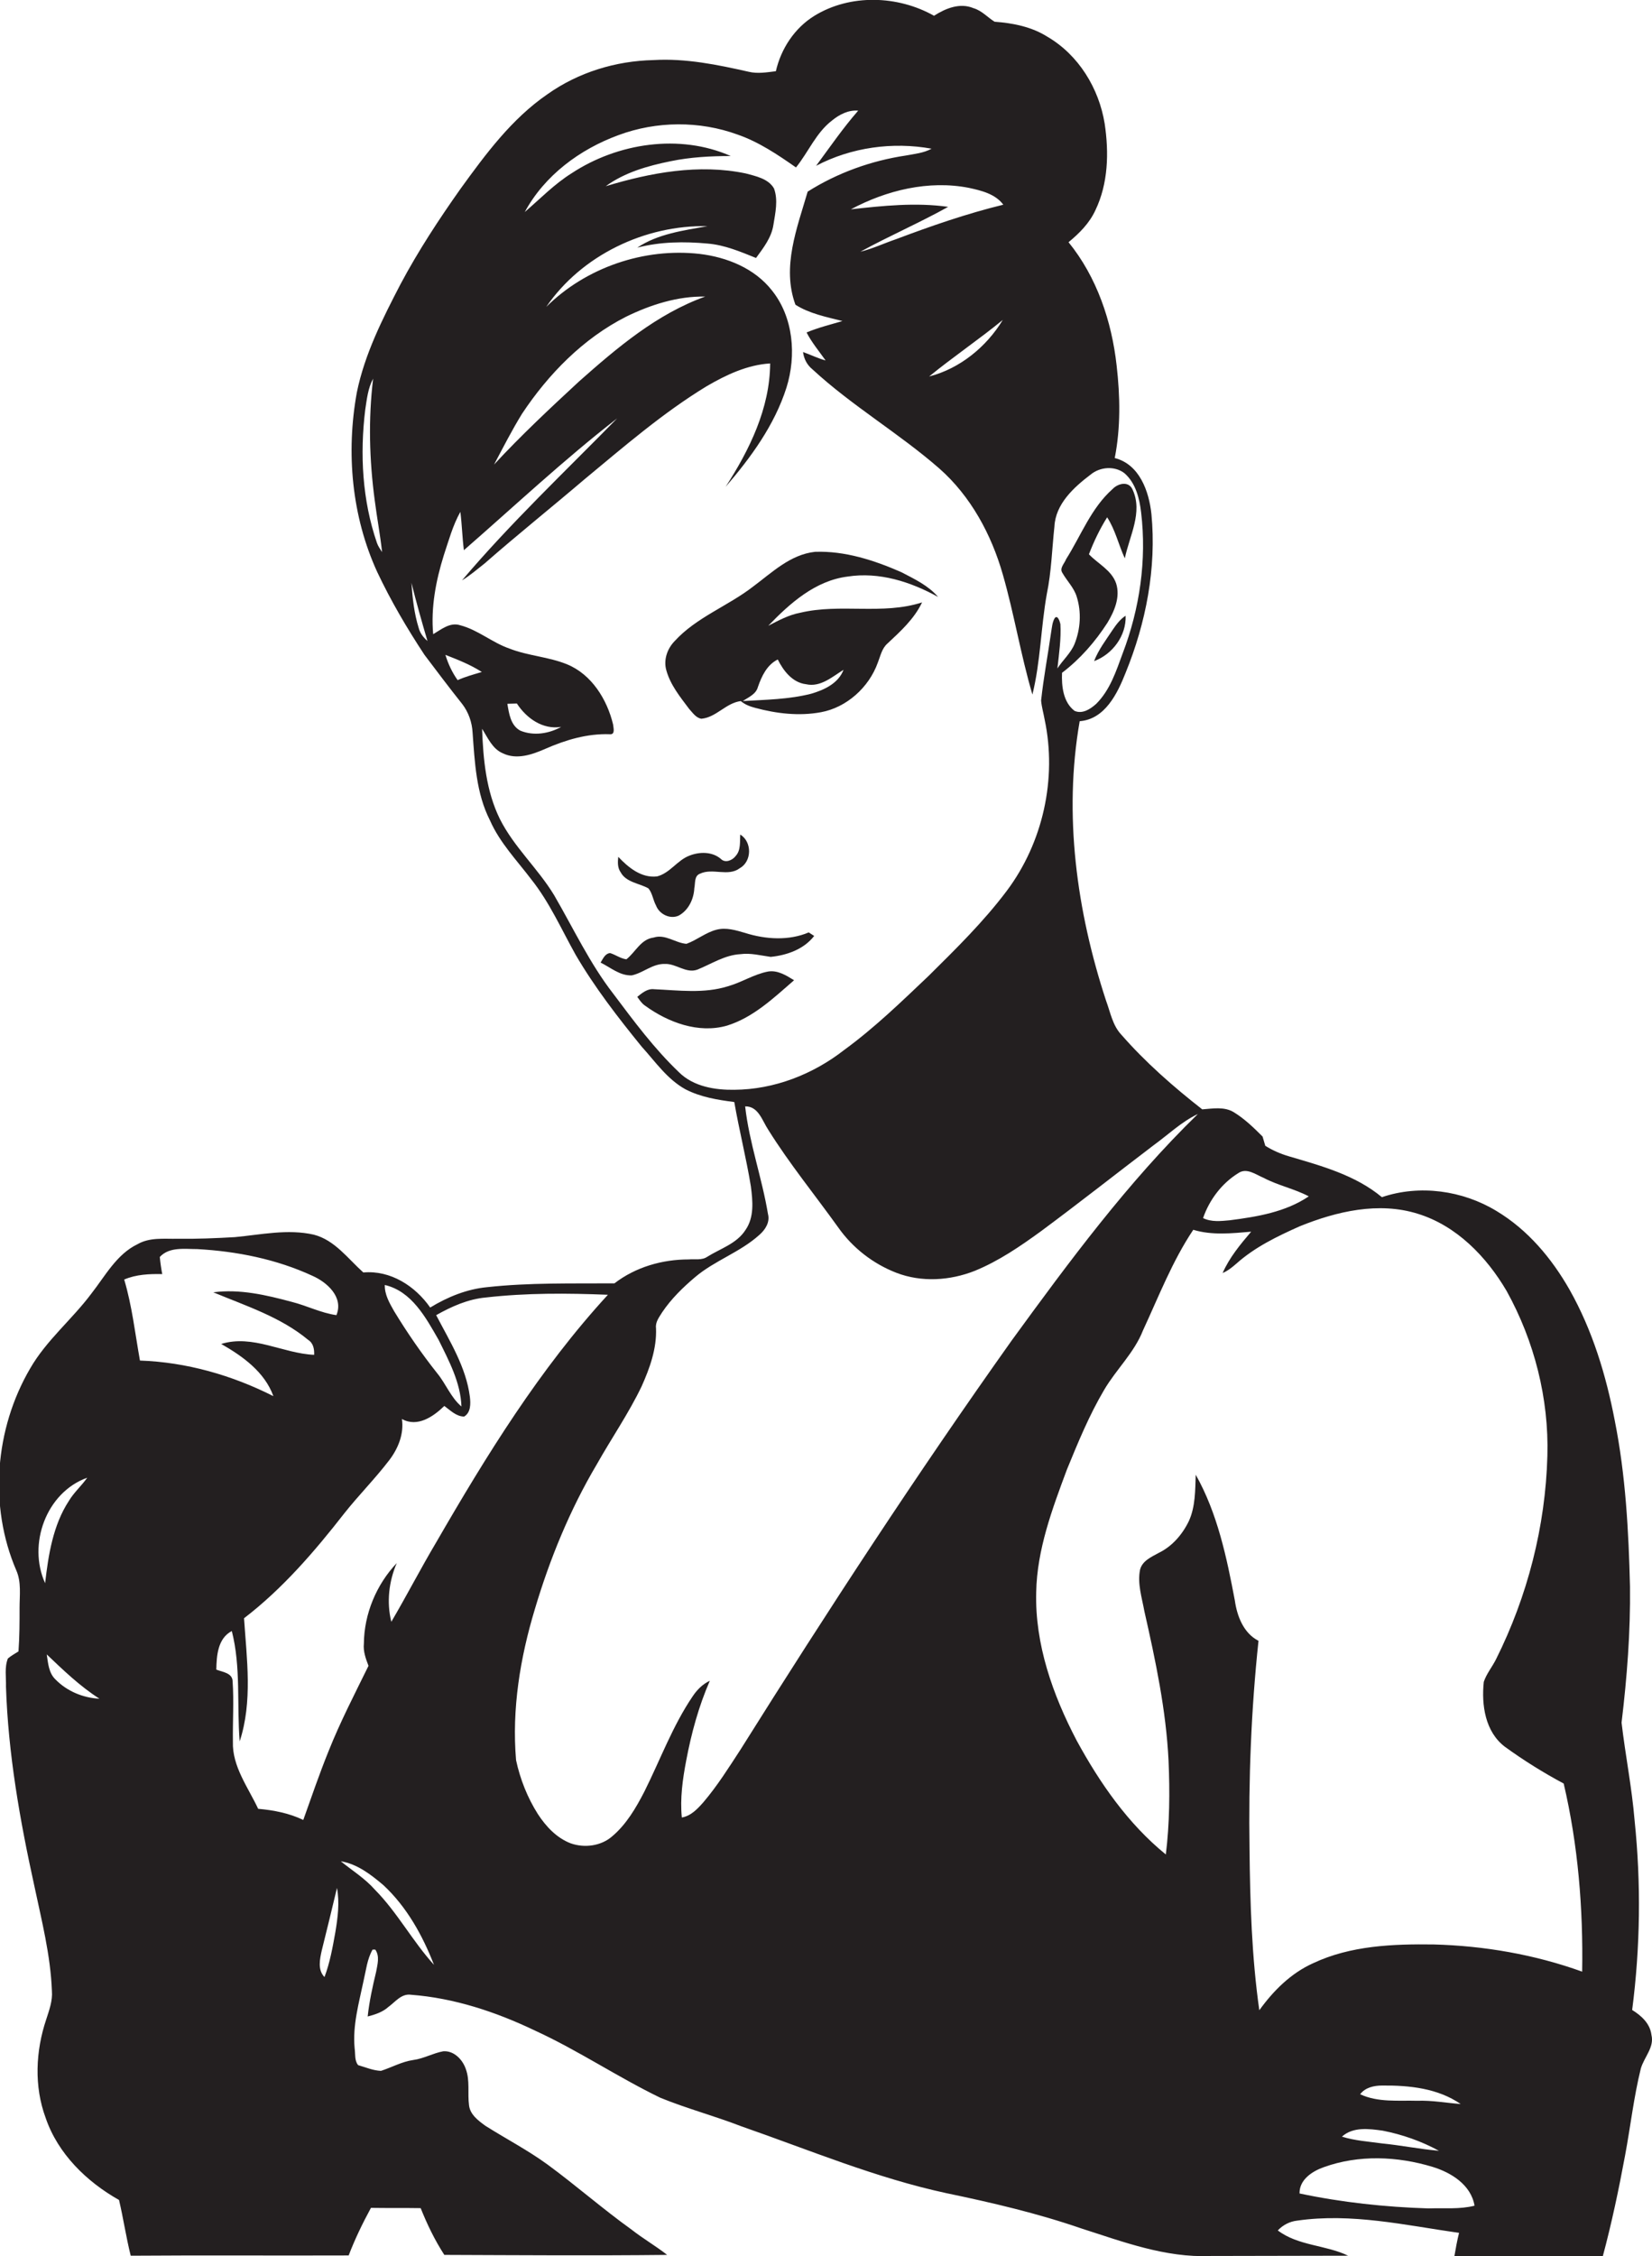 <?xml version="1.0" encoding="utf-8"?>
<!-- Generator: Adobe Illustrator 19.2.0, SVG Export Plug-In . SVG Version: 6.00 Build 0)  -->
<svg version="1.1" id="Layer_1" xmlns="http://www.w3.org/2000/svg" xmlns:xlink="http://www.w3.org/1999/xlink" x="0px" y="0px"
	 viewBox="0 0 607.9 830" enable-background="new 0 0 607.9 830" xml:space="preserve">
<g>
	<path fill="#231F20" d="M607.7,748.6c-0.5-4.2-3.7-7.1-7.1-9.2c3-23.1,3.3-46.6,0.9-69.7c-1-12.1-3.4-24-4.8-36
		c2-16.6,3.3-33.4,3.1-50.1c-0.5-20.4-1.6-40.9-5.6-61c-3.2-16.7-8.2-33.2-16.6-48.1c-6.6-11.6-15.4-22.1-26.9-29
		c-12.5-7.6-28.3-9.8-42.2-5.1c-9.7-8.1-22.2-11.5-34.1-15c-3.1-0.9-6.1-2.2-8.8-3.9c-0.3-1.1-0.7-2.3-1-3.4
		c-3.3-3.3-6.6-6.5-10.5-8.9c-3.5-2.2-7.8-1.4-11.7-1.1c-10.6-8.3-20.9-17.3-29.8-27.5c-3.2-3.4-4-8.2-5.6-12.5
		c-10.8-32.9-15.7-68.4-9.7-102.8c9.3-0.7,13.9-10.2,16.9-17.8c7.5-18.4,11.4-38.5,9.5-58.4c-0.9-8.4-4.4-18.3-13.5-20.6
		c2.2-11.2,2-22.7,0.7-34c-1.8-16.3-7.3-32.6-17.7-45.4c4-3.3,7.7-7,9.9-11.8c4.7-9.8,5-21.1,3.4-31.8c-2.1-13-9.6-25.3-21.1-32
		C379.7,9.9,372.9,8.5,366,8c-2.6-1.6-4.7-4.1-7.8-5c-5-2.1-10.3,0.1-14.5,2.8c-13.3-7.5-30.8-8.1-44,0
		c-7.3,4.5-12.3,12.1-14.2,20.4c-3.3,0.4-6.7,1-10,0.2c-11.5-2.6-23.2-5-35-4.3c-13.9,0.3-27.7,4.5-39.1,12.6
		c-13.1,9-22.7,22-31.9,34.7c-8,11.3-15.6,22.9-22.1,35.1c-6.6,12.7-13.2,25.7-16.1,39.9c-4,22.1-1.9,45.5,7.5,66
		c5,10.6,11,20.8,17.4,30.5c4.6,6.1,9.2,12.2,13.9,18.1c2.3,3,3.6,6.7,3.8,10.5c0.8,10.9,1.3,22.3,6.4,32.3
		c3.6,8.2,9.9,14.7,15.2,21.7c6.7,8.4,11.1,18.4,16.3,27.7c7,12,15.6,23.1,24.3,33.8c5,5.5,9.4,12,16.1,15.7
		c5.6,2.9,11.8,3.9,18,4.7c1.8,10.4,4.4,20.6,6.1,31c0.7,5.4,1.3,11.4-2,16.1c-3.2,5-9.2,6.8-14,9.8c-2,1.4-4.6,0.8-6.9,1
		c-9.7,0-19.5,2.8-27.3,8.8c-15.6,0.1-31.3-0.3-46.8,1.4c-7.5,0.7-14.6,3.6-21,7.5c-5.5-7.9-14.6-13.8-24.6-12.9
		c-5.7-5.1-10.5-11.9-18.2-13.9c-9.6-2.2-19.5,0-29.1,0.9c-7,0.4-14.1,0.7-21.1,0.6c-4.9,0.1-10.2-0.6-14.7,2
		c-7.7,3.7-11.9,11.7-17,18.2c-7.1,9.5-16.5,17.1-22.5,27.5c-13,22.2-15.3,50.6-5.1,74.3c1.9,4.3,1.2,9.1,1.2,13.7
		c0,5.3,0,10.7-0.4,16.1c-1.3,0.8-2.7,1.6-3.9,2.6c-1.3,3.3-0.6,6.9-0.7,10.4c0.8,24.6,5.1,49,10.4,73.1c2.7,12.8,6,25.6,6.5,38.8
		c0.3,3.6-1,7.1-2.1,10.5c-3.9,11.6-4.5,24.6-0.2,36.2c4.5,13.2,15.1,23.5,27,30.2c1.6,6.8,2.6,13.7,4.3,20.5
		c26.7-0.2,53.5,0,80.2-0.1c2.3-6,5.1-11.8,8.2-17.5c6.1,0.1,12.2,0,18.3,0.1c2.4,6,5.2,11.8,8.7,17.2c27.3,0.1,54.7,0.3,82,0
		c-4.2-3.3-8.9-6-13.1-9.3c-10.6-7.6-20.5-16.3-31-24c-7.3-5.3-15.2-9.4-22.8-14.2c-2.6-1.9-5.6-4.1-6-7.5
		c-0.6-4.5,0.4-9.1-1.2-13.4c-1.2-3.5-4.4-6.8-8.3-6.5c-3.8,0.7-7.2,2.7-11,3.2c-4.2,0.6-7.9,2.7-11.9,4c-2.9-0.1-5.6-1.3-8.4-2.1
		c-1.4-1.6-1-4.2-1.3-6.2c-0.8-8.5,1.6-16.7,3.3-24.9c0.9-3.8,1.3-7.9,3.3-11.4l1,0c1.7,2.4,0.8,5.5,0.3,8.2
		c-1.3,5.4-2.5,10.8-3.1,16.4c2.7-0.7,5.5-1.6,7.6-3.5c2.5-1.8,4.8-5,8.3-4.5c15.9,1.2,31.3,6.3,45.7,13.2
		c15.9,7.3,30.4,17.1,46.1,24.7c9.8,4,20,6.7,29.8,10.5c25,8.7,49.5,19,75.5,24.6c16.8,3.5,33.5,7.4,49.7,13
		c15.3,4.9,30.9,10.8,47.3,10.1c16.9,0,33.9-0.1,50.8-0.1c-8.3-4-18.4-3.6-25.9-9.3c1.9-2,4.4-3.3,7.1-3.6c20-2.9,39.9,1.7,59.6,4.5
		c-0.7,2.8-1.2,5.6-1.7,8.5c18.2,0.3,36.4-0.1,54.6,0.1c3.3-12.3,5.9-24.7,8.2-37.1c2-10.7,3.2-21.5,5.8-32
		C605.1,756.6,608.8,753.1,607.7,748.6z M138.7,199.7c-5.4-15.7-6.3-32.6-4.3-49c0.6-3.9,1-7.9,2.9-11.4
		c-1.8,14.9-1.4,29.9,0.6,44.8c0.8,6.3,2,12.6,2.7,19C139.9,202,139.1,200.9,138.7,199.7z M32.1,543.6c-2.1,3-4.9,5.4-6.8,8.6
		c-5.8,8.9-7.5,19.8-8.7,30.2C10.1,568.1,17,549,32.1,543.6z M20.4,617.8c-2.5-2.4-2.7-6-3.2-9.2c6.1,5.8,12.2,11.7,19.4,16.3
		C30.5,624.6,24.6,622.1,20.4,617.8z M455.6,431.6c3.1-2.2,6.5,0.5,9.4,1.7c5.3,2.8,11.3,4,16.6,6.8c-8.6,5.8-19,7.5-29.1,8.8
		c-3.3,0.3-6.7,0.7-9.8-0.8C445,441.4,449.6,435.3,455.6,431.6z M356.5,69.1c4.6,1,9.7,2.2,12.7,6.2c-13.5,3.3-26.5,7.8-39.5,12.7
		c-4.4,1.5-8.6,3.5-13.1,4.6c10.6-5.8,21.7-10.6,32.3-16.5c-11.9-1.7-24-0.4-35.8,0.9C326.2,70,341.7,66.2,356.5,69.1z M369,117.7
		c-6,9.9-15.8,17.9-27.1,20.8C350.7,131.3,360.2,124.9,369,117.7z M192.1,152.2c9.7-14.6,22.5-27.7,38.3-35.7c9-4.4,19-7.6,29.1-7.4
		c-17.8,6.4-32.4,18.8-46.4,31.2c-10.7,9.9-21.4,19.9-31.3,30.6C185.2,164.5,188.4,158.2,192.1,152.2z M154.1,231.1
		c-1.7-5.4-2.3-11-2.7-16.7c1.8,7.2,3.8,14.3,5.9,21.4C155.9,234.6,154.6,233,154.1,231.1z M168.4,250.2c-2-2.8-3.5-6-4.5-9.3
		c4.6,1.8,9.2,3.6,13.4,6.3C174.3,248.1,171.3,248.9,168.4,250.2z M249.8,394.4c-9.1-8.7-16.6-18.8-24.1-28.8
		c-8.7-11.2-14.7-24.1-21.8-36.3c-6-9.9-14.8-17.7-20-28.1c-5-10.2-6.1-21.8-6.5-33.1c2.1,3.3,3.8,7.4,7.6,9
		c5.1,2.5,10.8,0.5,15.6-1.6c7.5-3.3,15.5-5.7,23.8-5.4c2.1,0.2,1.3-2.4,1.2-3.6c-2.2-9.2-7.9-18.4-16.9-22.1
		c-6.8-2.8-14.3-3.1-21.2-5.8c-6.4-2.2-11.6-6.9-18.2-8.6c-3.7-1.2-7,1.6-9.9,3.3c-0.9-9.8,1-19.7,3.9-29c1.8-5.4,3.3-11,6.1-16
		c0.6,4.7,0.7,9.4,1.3,14.1c18.7-16.3,36.8-33.3,56.4-48.5c-19.2,19.6-39.3,38.6-57.1,59.6c3-1.8,5.6-4.1,8.3-6.2
		c12.1-10.6,24.6-20.6,36.8-31c14.5-12,28.8-24.4,44.9-34.2c7.2-4.2,15-7.9,23.4-8.4c-0.1,16.5-7.6,31.8-16.4,45.4
		c9.3-10.8,18-22.7,22.4-36.5c3.7-11.8,2.6-25.8-5.3-35.7c-6.4-8.2-16.6-12.3-26.7-13.5c-20.4-2.3-41.8,5-56.4,19.5
		c13-19,36.4-30.2,59.3-29.7c-8.8,1.6-18.2,2.8-25.8,7.9c8.5-2.2,17.3-2.3,25.9-1.5c6.2,0.5,12.1,3,17.8,5.3
		c2.7-3.7,5.7-7.5,6.4-12.2c0.7-4.4,1.8-9.1,0.2-13.4c-2.1-3.6-6.7-4.5-10.4-5.5c-17.2-3.6-35-0.3-51.5,4.7c7-5.1,15.5-7.5,23.9-9.2
		c7.2-1.5,14.7-1.9,22.1-1.9c-18.8-8.3-41.6-4.8-58.5,6.3c-6.4,4-11.6,9.4-17.3,14.3c7.3-13.5,20.3-23.1,34.5-28.3
		c14-5.2,29.8-5.3,43.8-0.2c7.8,2.7,14.8,7.4,21.5,12.1c4.6-5.7,7.4-12.8,13.3-17.3c2.7-2.2,6-3.9,9.6-3.6
		c-5.6,6.4-10.4,13.4-15.5,20.3c12.9-6.8,28.2-8.9,42.5-6.3c-2.9,1.6-6.2,1.9-9.4,2.5c-12.8,1.9-25.3,6.4-36.2,13.3
		c-3.9,13.4-9.6,27.7-4.5,41.6c5.2,3.3,11.4,4.5,17.3,6c-4.4,1.3-8.9,2.4-13.2,4.2c1.9,3.7,4.6,6.9,7,10.3c-2.9-0.8-5.5-2.1-8.3-3.1
		c0.3,2.5,1.5,4.8,3.5,6.4c14.5,13.4,31.7,23.4,46.6,36.4c11.6,10.2,19.2,24.3,23.4,39c4.2,14.6,6.6,29.6,10.9,44.2
		c3-12.1,3.1-24.7,5.3-37c1.7-8.2,1.9-16.5,2.8-24.8c0.4-8.3,7.1-14.4,13.3-19.1c3.5-2.9,8.9-3.3,12.5-0.5c4.1,3.6,5.5,9.2,6.1,14.4
		c2.1,17.5-0.5,35.4-6.8,51.9c-2.4,6.5-4.6,13.4-9.7,18.5c-2.1,1.9-5.1,3.9-8,2.6c-4.2-3.2-4.8-9.1-4.6-14
		c6.6-5,12.2-11.4,16.7-18.4c2.6-4.3,4.8-9.5,3.2-14.5c-1.7-4.9-6.7-7.2-10-10.7c1.8-4.7,4-9.3,6.7-13.6c3,4.6,4.2,10.1,6.5,15.1
		c1.7-8.2,6.7-16.9,2.9-25.2c-1.4-3.4-5.4-2.4-7.4-0.3c-7.9,7-11.6,17.1-17.1,25.8c-0.6,1.6-2.5,3.3-1.4,5c1.7,3,4.3,5.5,5.3,8.8
		c1.8,5.7,1.4,11.9-0.8,17.4c-1.4,3.4-4.3,5.9-6.3,9c0.6-5.4,1.4-10.9,1.1-16.3c-0.2-0.9-1-3.6-2.1-2.2c-0.9,1.5-1,3.4-1.3,5.1
		c-1.2,8.4-2.8,16.8-3.7,25.2c0.2,2.4,0.9,4.7,1.3,7c4.6,21.7-0.6,45.3-14,63.1c-8.5,11.3-18.7,21.3-28.7,31.2
		c-10,9.5-19.9,19.1-31,27.2c-11.5,9-25.8,14.6-40.5,14.7C263.3,401,255.2,399.8,249.8,394.4z M186.7,258.9c1.2,0,2.3-0.1,3.5-0.1
		c3.5,5.4,9.5,9.7,16.3,8.6c-4.5,2.5-10.1,3.4-15,1.4C187.9,266.9,187.3,262.5,186.7,258.9z M161.4,492.9c3.8,7.7,8.1,15.7,8.4,24.5
		c-3.9-3.3-5.7-8.3-8.9-12.2c-5.8-7.3-11.1-15-15.9-22.9c-1.7-3-3.5-6.1-3.4-9.6C151.5,475,156.7,484.7,161.4,492.9z M45.7,470.7
		c4.4-1.9,9.3-2.1,14-2c-0.4-2.1-0.7-4.2-0.9-6.3c3.5-3.8,9.1-2.9,13.8-2.9c14.5,0.8,29.1,3.7,42.3,9.8c5.5,2.4,11.6,7.9,8.9,14.5
		c-5.7-0.8-10.9-3.5-16.5-4.9c-9.3-2.5-19.1-4.8-28.8-3.5c12,5,24.8,9.1,34.9,17.5c1.9,1.2,2.3,3.4,2.2,5.5
		c-11.5-0.5-22.6-7.6-34.2-4c7.9,4.5,16,10.3,19.2,19.2c-15.2-7.7-32-12.5-49.1-13.1C49.7,490.5,48.6,480.4,45.7,470.7z
		 M123.4,710.8c-1,5.6-2,11.2-4,16.5c-2.6-2.7-1.7-6.6-1-9.8c1.9-7.7,3.8-15.3,5.6-23C125,699.9,124.3,705.4,123.4,710.8z
		 M138,695.2c-3.7-4.2-8.4-7.1-12.6-10.5c6.1,1,11.1,4.9,15.7,8.8c8.6,8,14.4,18.5,18.6,29.3C151.8,714.1,146.2,703.5,138,695.2z
		 M144,596.6c-1.8-7.2-0.9-14.9,2-21.6c-7.5,7.9-12,18.7-12.1,29.6c-0.3,2.9,0.7,5.6,1.7,8.2c-5.1,10.4-10.4,20.6-14.7,31.4
		c-3.4,8.4-6.3,16.9-9.3,25.3c-5.2-2.5-10.9-3.6-16.6-4.1c-3.7-7.9-9.6-15.6-9.3-24.7c-0.1-7.4,0.4-14.8-0.1-22.1
		c0-3.2-3.7-3.5-6-4.4c0.1-5.1,0.5-11.5,5.7-14.2c3.4,13.3,1.8,27.1,2.9,40.6c4.8-14.7,2.6-30.3,1.6-45.3
		c14.2-10.9,25.9-24.5,36.9-38.6c5.3-6.7,11.3-12.7,16.5-19.5c3.3-4.3,5.5-9.7,4.7-15.2c5.7,3.2,11.6-0.9,15.6-4.8
		c2.2,1.6,4.4,3.9,7.3,3.9c2.5-1.5,2.4-4.8,2.1-7.3c-1.4-10.9-7.4-20.4-12.4-30c5.7-3.2,11.7-5.9,18.3-6.5c14.9-1.7,29.9-1.6,44.9-1
		c-25.1,27.3-44.7,59.1-63.2,91.1C154.8,577,149.7,586.9,144,596.6z M272.5,643.6c-4.3,6.6-8.5,13.3-13.6,19.3
		c-2.2,2.5-4.6,5.1-8,5.7c-0.7-7,0.3-14.1,1.6-20.9c1.9-10.1,4.6-20,8.7-29.4c-2.6,1.2-4.7,3.3-6.3,5.7
		c-7.4,10.9-11.9,23.3-17.8,35.1c-3.1,6-6.6,12-11.8,16.4c-4.1,3.6-10.2,4.4-15.3,2.6c-5.2-2-9.1-6.2-12.1-10.8
		c-3.8-6-6.5-12.8-8-19.8c-1.6-18.8,1.5-37.6,6.9-55.5c5.5-18.5,12.9-36.6,22.8-53.3c5.4-9.6,11.7-18.7,16.5-28.7
		c3-6.7,5.6-13.9,5.3-21.4c-0.3-2.3,1.2-4.1,2.3-5.9c3.3-4.9,7.6-9.1,12.1-12.9c7.2-6.1,16.5-9.1,23.6-15.5c2.2-1.9,4-4.7,3.2-7.7
		c-2.2-13.3-6.9-26.2-8.4-39.6c4.9-0.1,6.3,5.3,8.5,8.6c7.8,12.5,17.2,24,25.8,36c5.3,7.5,12.8,13.3,21.3,16.6
		c9.3,3.6,19.8,2.9,28.9-0.7c8.8-3.6,16.7-9,24.4-14.6c13.9-10.3,27.6-21.1,41.4-31.6c5.4-3.9,10.2-8.6,16.3-11.5
		c-25.8,25.1-47.3,54.2-68.5,83.3C337.4,542.2,304.5,592.6,272.5,643.6z M525.6,812.4c-15.9-0.5-31.8-2.2-47.4-5.5
		c-0.1-5.1,4.7-8.2,9-9.7c12.8-4.6,27-4,39.9-0.1c6.9,2.1,14.2,6.6,15.5,14.3C537.1,812.8,531.3,812.2,525.6,812.4z M508.8,783.8
		c7.2,1.4,14.3,3.9,20.7,7.4c-7-0.6-13.9-2-20.9-2.7c-5-0.7-10-1-14.8-2.5C497.9,782.3,503.8,783.1,508.8,783.8z M500.5,770.4
		c1.9-2.5,5.1-3.2,8.1-3.2c10-0.1,20.5,1,28.9,6.8c-5.3-0.4-10.6-1.4-16-1.2C514.6,772.6,507.1,773.5,500.5,770.4z M582.2,725.3
		c-17.5-6.3-36-9.5-54.6-10c-15-0.2-30.6,0.4-44.4,6.9c-8.2,3.7-14.6,10.1-19.8,17.3c-2.8-19.7-3.4-39.6-3.6-59.4
		c-0.4-25.5,0.6-51.1,3.3-76.5c-5.5-2.8-7.9-9.1-8.7-14.8c-3-15.9-6.4-32.1-14.4-46.3c-0.2,5.7-0.1,11.7-2.5,17
		c-2.4,5-6.2,9.4-11.2,11.8c-2.7,1.5-6,2.9-6.8,6.2c-1,5.1,0.7,10.2,1.6,15.2c4.1,18.1,8,36.4,8.9,55c0.5,11.5,0.4,23.1-1,34.5
		c-13.9-11.3-24.3-26.3-32.8-41.9c-8.8-16.8-15.4-35.4-14.9-54.6c0.3-15.7,5.9-30.6,11.3-45.1c4.1-10,8.2-20,13.7-29.3
		c4.4-7.5,11.1-13.7,14.3-21.9c5.8-12.5,10.8-25.5,18.5-37c6.9,2.1,14.2,1.3,21.3,0.7c-4,4.7-8,9.5-10.5,15.2c1.9-0.8,3.5-2.1,5-3.4
		c6.8-6.1,15.1-10.1,23.4-13.8c13.6-5.5,29-9.1,43.4-4.6c14.3,4.4,25.3,15.8,32.7,28.4c10.2,18.4,15.6,39.6,15,60.7
		c-0.7,25.9-7.3,51.6-18.9,74.8c-1.4,2.8-3.5,5.3-4.5,8.3c-0.9,8.5,0.5,18.4,7.8,23.9c6.9,5,14.1,9.5,21.6,13.5
		C580.7,678.7,582.6,702.1,582.2,725.3z"/>
	<path fill="#231F20" d="M323,243.8c1-2.5,1.5-5.3,3.6-7.1c4.8-4.5,9.8-9,12.7-15.1c-14.5,4.7-30.1,0.3-44.8,3.8
		c-4.3,0.8-8.1,2.9-11.8,4.8c8-8.3,17.3-16.6,29.2-18.1c11.6-1.8,23.2,1.9,33.3,7.5c-3.6-4.2-8.7-6.6-13.5-9.1
		c-10-4.4-20.8-7.9-31.8-7.5c-9.1,1-15.8,7.6-22.8,12.8c-9.3,7.2-20.9,11.3-28.9,20.1c-2.7,2.8-4.1,6.9-3,10.7
		c1.5,5.4,5.1,9.8,8.4,14.2c1.3,1.4,2.5,3.3,4.5,3.6c5.5-0.5,9-5.8,14.5-6.5c1.5,1.3,3.4,2,5.3,2.5c7.8,2.1,16.1,3.1,24.2,1.6
		C311.4,260.3,319.7,253,323,243.8z M298.5,255.2c-8.2,2.1-16.8,2.2-25.2,2.7c2.1-1.4,4.9-2.5,5.6-5.2c1.4-4,3.3-8.1,7.3-10.1
		c2.1,4.2,5.4,8.5,10.4,9.1c5.3,1.2,9.6-2.7,13.8-5.3C308.5,251.4,303.3,253.8,298.5,255.2z"/>
	<path fill="#231F20" d="M409.5,231.6c-2.5,3.8-5.3,7.4-6.9,11.6c6.8-2.5,11.9-9.4,11.6-16.7C412.2,227.8,410.8,229.7,409.5,231.6z"
		/>
	<path fill="#231F20" d="M238.6,326.8c1.5,1.8,1.7,4.3,2.8,6.3c1.2,3.2,5.2,5.2,8.4,3.7c3.6-2,5.5-6.1,5.7-10.1
		c0.4-1.8-0.1-4.5,2.1-5.3c4.6-2.2,10.3,1.2,14.6-2c4.5-2.5,4.6-9.7,0.2-12.4c-0.2,2.6,0.3,5.7-1.7,7.9c-1.2,1.6-3.8,2.7-5.4,1.1
		c-3.2-2.8-8-2.7-11.7-1.2c-4.4,1.7-7.1,6.4-11.8,7.6c-5.8,0.7-10.6-3.3-14.3-7.2c-0.2,2-0.3,4,0.9,5.7
		C230.4,324.6,235.2,324.9,238.6,326.8z"/>
	<path fill="#231F20" d="M274.2,343.2c-3.4-1-7-2.1-10.5-1.2c-4,1-7.2,3.8-11.1,5.2c-4.1-0.3-7.8-3.7-12.1-2.3
		c-4.7,0.6-6.6,5.3-10,8c-2.2-0.3-4-1.7-6-2.3c-1.9,0.2-2.6,2.1-3.5,3.5c3.7,1.8,7.1,4.9,11.5,4.7c4.2-0.9,7.6-4.3,12.1-4.2
		c4.2-0.2,7.8,3.6,12,2.1c5.2-2.1,10.1-5.4,15.9-5.7c3.7-0.5,7.4,0.5,11.1,1c6-0.6,12.2-2.8,16-7.7c-0.5-0.3-1.5-1-2-1.3
		C290.3,346.1,281.8,345.6,274.2,343.2z"/>
	<path fill="#231F20" d="M282.6,357.4c-5.2,1-9.7,4-14.7,5.4c-8.8,2.8-18.2,1.5-27.2,1.1c-2.5-0.3-4.4,1.4-6.2,2.8
		c0.8,1.1,1.6,2.4,2.8,3.2c8.5,6.2,19.7,10.4,30.2,7.4c9.7-3,17.2-10.2,24.7-16.7C289.3,358.8,286.1,356.8,282.6,357.4z"/>
</g>
</svg>

